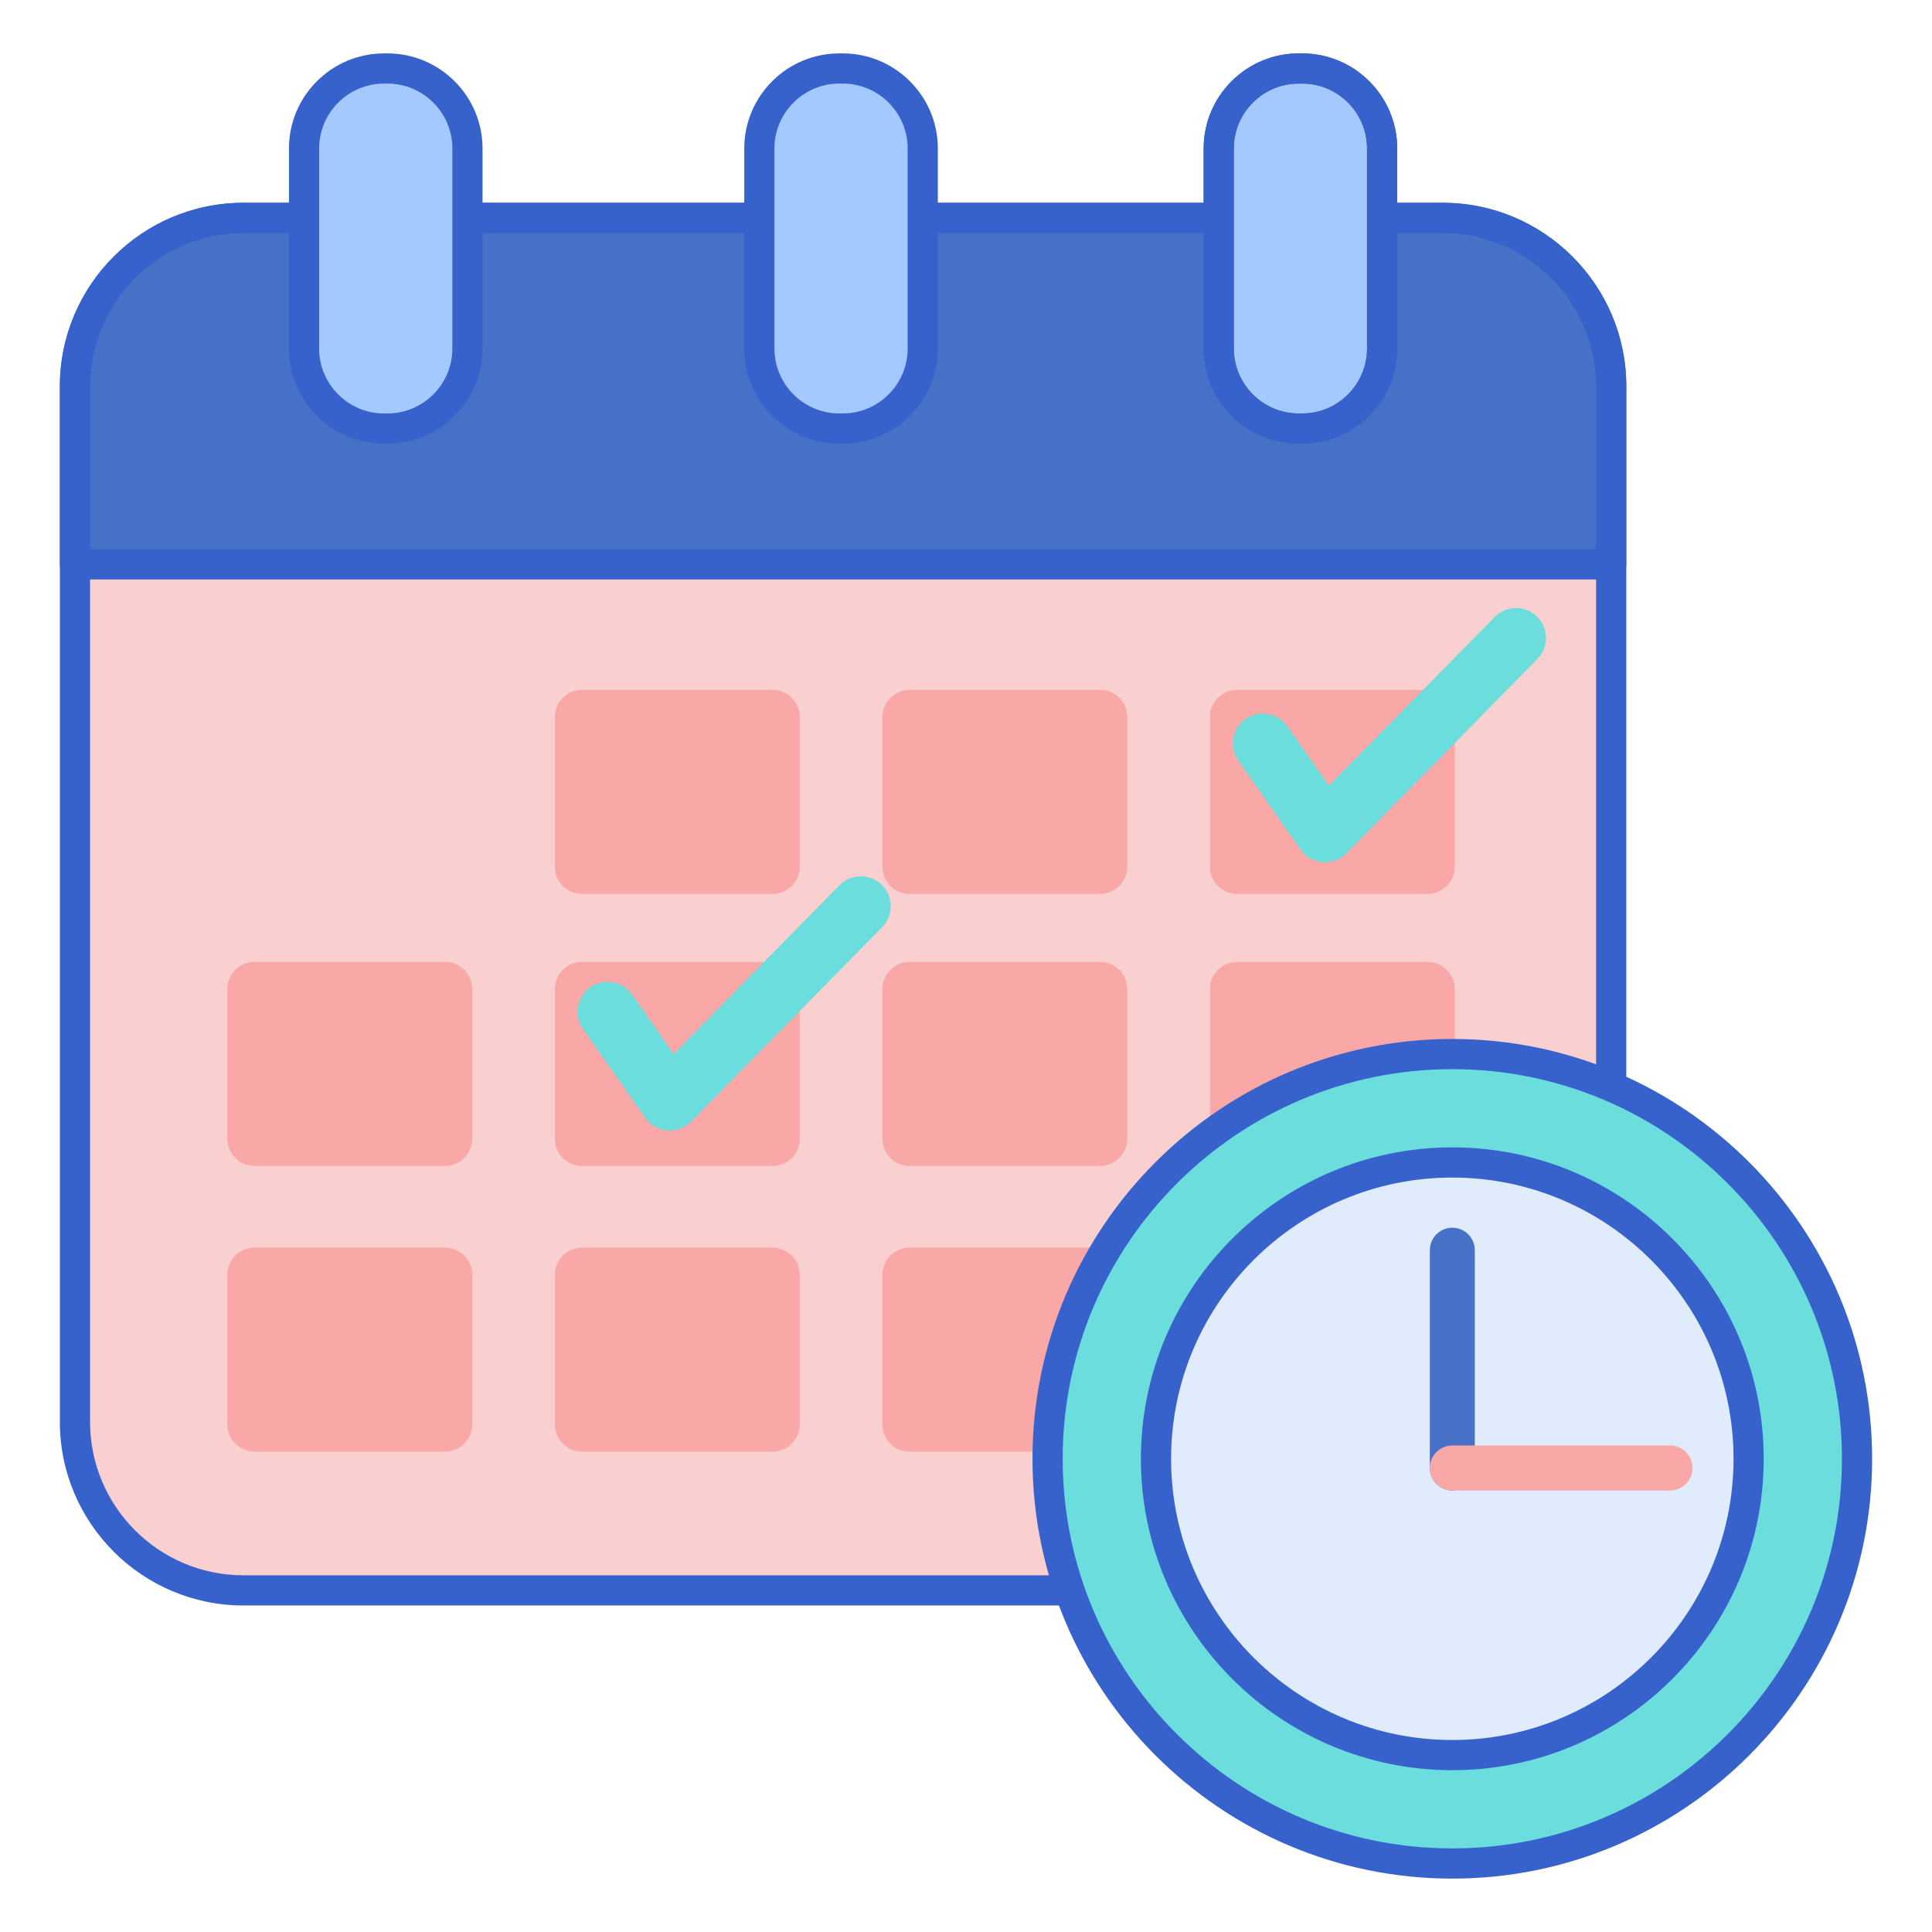 <svg id="Layer_1" enable-background="new 0 0 256 256" height="512" viewBox="0 0 256 256" width="512" xmlns="http://www.w3.org/2000/svg"><path d="m191.172 210.734h-158.918c-12.327 0-22.321-9.993-22.321-22.321v-137.221c0-12.327 9.993-22.321 22.321-22.321h158.918c12.327 0 22.321 9.993 22.321 22.321v137.222c-.001 12.327-9.994 22.32-22.321 22.32z" fill="#f9cfcf"/><g fill="#f9a7a7"><path d="m73.522 114.842v-19.826c0-1.991 1.614-3.605 3.605-3.605h25.233c1.991 0 3.605 1.614 3.605 3.605v19.826c0 1.991-1.614 3.605-3.605 3.605h-25.233c-1.991 0-3.605-1.614-3.605-3.605z"/><path d="m116.921 114.842v-19.826c0-1.991 1.614-3.605 3.605-3.605h25.233c1.991 0 3.605 1.614 3.605 3.605v19.826c0 1.991-1.614 3.605-3.605 3.605h-25.233c-1.991 0-3.605-1.614-3.605-3.605z"/><path d="m160.321 114.842v-19.826c0-1.991 1.614-3.605 3.605-3.605h25.233c1.991 0 3.605 1.614 3.605 3.605v19.826c0 1.991-1.614 3.605-3.605 3.605h-25.233c-1.991 0-3.605-1.614-3.605-3.605z"/><path d="m30.123 150.889v-19.826c0-1.991 1.614-3.605 3.605-3.605h25.232c1.991 0 3.605 1.614 3.605 3.605v19.826c0 1.991-1.614 3.605-3.605 3.605h-25.233c-1.991 0-3.604-1.614-3.604-3.605z"/><path d="m73.522 150.889v-19.826c0-1.991 1.614-3.605 3.605-3.605h25.233c1.991 0 3.605 1.614 3.605 3.605v19.826c0 1.991-1.614 3.605-3.605 3.605h-25.233c-1.991 0-3.605-1.614-3.605-3.605z"/><path d="m116.921 150.889v-19.826c0-1.991 1.614-3.605 3.605-3.605h25.233c1.991 0 3.605 1.614 3.605 3.605v19.826c0 1.991-1.614 3.605-3.605 3.605h-25.233c-1.991 0-3.605-1.614-3.605-3.605z"/><path d="m160.321 150.889v-19.826c0-1.991 1.614-3.605 3.605-3.605h25.233c1.991 0 3.605 1.614 3.605 3.605v19.826c0 1.991-1.614 3.605-3.605 3.605h-25.233c-1.991 0-3.605-1.614-3.605-3.605z"/><path d="m30.123 188.739v-19.826c0-1.991 1.614-3.605 3.605-3.605h25.232c1.991 0 3.605 1.614 3.605 3.605v19.826c0 1.991-1.614 3.605-3.605 3.605h-25.233c-1.991-.001-3.604-1.615-3.604-3.605z"/><path d="m73.522 188.739v-19.826c0-1.991 1.614-3.605 3.605-3.605h25.233c1.991 0 3.605 1.614 3.605 3.605v19.826c0 1.991-1.614 3.605-3.605 3.605h-25.233c-1.991-.001-3.605-1.615-3.605-3.605z"/><path d="m116.921 188.739v-19.826c0-1.991 1.614-3.605 3.605-3.605h25.233c1.991 0 3.605 1.614 3.605 3.605v19.826c0 1.991-1.614 3.605-3.605 3.605h-25.233c-1.991-.001-3.605-1.615-3.605-3.605z"/></g><path d="m9.933 51.192v23.589h203.56v-23.589c0-12.327-9.993-22.321-22.321-22.321h-158.918c-12.328 0-22.321 9.994-22.321 22.321z" fill="#4671c6"/><path d="m191.172 212.734h-158.918c-13.411 0-24.321-10.91-24.321-24.321v-137.222c0-13.41 10.91-24.32 24.321-24.32h158.918c13.41 0 24.32 10.91 24.32 24.32v137.222c0 13.411-10.91 24.321-24.32 24.321zm-158.918-181.863c-11.205 0-20.321 9.115-20.321 20.32v137.222c0 11.205 9.116 20.321 20.321 20.321h158.918c11.205 0 20.32-9.116 20.32-20.321v-137.222c0-11.205-9.115-20.32-20.32-20.32z" fill="#3762cc"/><path d="m213.492 76.78h-203.559c-1.104 0-2-.896-2-2v-23.589c0-13.41 10.91-24.32 24.321-24.32h158.918c13.41 0 24.32 10.91 24.32 24.32v23.589c0 1.105-.895 2-2 2zm-201.559-4h199.56v-21.589c0-11.205-9.115-20.32-20.32-20.32h-158.919c-11.205 0-20.321 9.115-20.321 20.32z" fill="#3762cc"/><path d="m172.535 56.784h-.446c-5.855 0-10.602-4.747-10.602-10.602v-26.505c0-5.855 4.747-10.602 10.602-10.602h.446c5.855 0 10.602 4.747 10.602 10.602v26.505c0 5.855-4.747 10.602-10.602 10.602z" fill="#a4c9ff"/><path d="m51.336 56.784h-.446c-5.855 0-10.602-4.747-10.602-10.602v-26.505c0-5.855 4.747-10.602 10.602-10.602h.446c5.855 0 10.602 4.747 10.602 10.602v26.505c0 5.855-4.746 10.602-10.602 10.602z" fill="#a4c9ff"/><path d="m172.535 58.784h-.446c-6.948 0-12.602-5.653-12.602-12.603v-26.504c0-6.948 5.653-12.602 12.602-12.602h.446c6.948 0 12.602 5.653 12.602 12.602v26.505c0 6.949-5.654 12.602-12.602 12.602zm-.446-47.709c-4.743 0-8.602 3.858-8.602 8.602v26.505c0 4.743 3.858 8.603 8.602 8.603h.446c4.743 0 8.602-3.859 8.602-8.603v-26.505c0-4.743-3.858-8.602-8.602-8.602z" fill="#3762cc"/><path d="m51.336 58.784h-.445c-6.949 0-12.603-5.653-12.603-12.603v-26.504c0-6.948 5.653-12.602 12.603-12.602h.445c6.949 0 12.603 5.653 12.603 12.602v26.505c-.001 6.949-5.654 12.602-12.603 12.602zm-.445-47.709c-4.743 0-8.603 3.858-8.603 8.602v26.505c0 4.743 3.859 8.603 8.603 8.603h.445c4.743 0 8.603-3.859 8.603-8.603v-26.505c0-4.743-3.859-8.602-8.603-8.602z" fill="#3762cc"/><path d="m111.666 56.784h-.446c-5.855 0-10.602-4.747-10.602-10.602v-26.505c0-5.855 4.747-10.602 10.602-10.602h.446c5.855 0 10.602 4.747 10.602 10.602v26.505c0 5.855-4.747 10.602-10.602 10.602z" fill="#a4c9ff"/><path d="m172.535 58.784h-.446c-6.948 0-12.602-5.653-12.602-12.603v-26.504c0-6.948 5.653-12.602 12.602-12.602h.446c6.948 0 12.602 5.653 12.602 12.602v26.505c0 6.949-5.654 12.602-12.602 12.602zm-.446-47.709c-4.743 0-8.602 3.858-8.602 8.602v26.505c0 4.743 3.858 8.603 8.602 8.603h.446c4.743 0 8.602-3.859 8.602-8.603v-26.505c0-4.743-3.858-8.602-8.602-8.602z" fill="#3762cc"/><path d="m111.666 58.784h-.446c-6.948 0-12.602-5.653-12.602-12.603v-26.504c0-6.948 5.653-12.602 12.602-12.602h.446c6.948 0 12.602 5.653 12.602 12.602v26.505c0 6.949-5.654 12.602-12.602 12.602zm-.446-47.709c-4.743 0-8.602 3.858-8.602 8.602v26.505c0 4.743 3.858 8.603 8.602 8.603h.446c4.743 0 8.602-3.859 8.602-8.603v-26.505c0-4.743-3.858-8.602-8.602-8.602z" fill="#3762cc"/><circle cx="192.439" cy="193.297" fill="#6bdddd" r="53.628"/><circle cx="192.439" cy="193.297" fill="#e0ebfc" r="39.264"/><path d="m192.439 197.493c-1.645 0-2.979-1.334-2.979-2.979v-28.855c0-1.645 1.334-2.979 2.979-2.979s2.979 1.334 2.979 2.979v28.855c0 1.645-1.334 2.979-2.979 2.979z" fill="#4671c6"/><path d="m221.294 197.493h-28.855c-1.645 0-2.979-1.334-2.979-2.979s1.334-2.979 2.979-2.979h28.855c1.645 0 2.979 1.334 2.979 2.979s-1.334 2.979-2.979 2.979z" fill="#f9a7a7"/><path d="m192.438 248.925c-30.674 0-55.628-24.954-55.628-55.628s24.954-55.628 55.628-55.628 55.629 24.954 55.629 55.628-24.955 55.628-55.629 55.628zm0-107.256c-28.468 0-51.628 23.16-51.628 51.628s23.16 51.628 51.628 51.628c28.469 0 51.629-23.16 51.629-51.628s-23.16-51.628-51.629-51.628z" fill="#3762cc"/><path d="m192.438 234.561c-22.753 0-41.264-18.511-41.264-41.264s18.511-41.264 41.264-41.264 41.264 18.511 41.264 41.264-18.511 41.264-41.264 41.264zm0-78.528c-20.547 0-37.264 16.717-37.264 37.264s16.717 37.264 37.264 37.264 37.264-16.717 37.264-37.264-16.717-37.264-37.264-37.264z" fill="#3762cc"/><path d="m88.744 149.803c-.11 0-.219-.004-.329-.014-1.173-.097-2.242-.712-2.918-1.676l-8.244-11.778c-1.255-1.793-.819-4.265.974-5.521 1.797-1.255 4.265-.817 5.521.974l5.51 7.874 21.981-22.363c1.534-1.562 4.045-1.583 5.605-.049 1.561 1.534 1.583 4.044.049 5.605l-25.322 25.763c-.749.76-1.769 1.185-2.827 1.185z" fill="#6bdddd"/><path d="m175.568 114.257c-.11 0-.219-.004-.329-.014-1.173-.097-2.242-.712-2.918-1.676l-8.244-11.778c-1.255-1.793-.819-4.265.974-5.521 1.797-1.255 4.265-.817 5.521.974l5.51 7.874 21.981-22.363c1.534-1.562 4.045-1.583 5.605-.049 1.561 1.534 1.583 4.044.049 5.605l-25.322 25.763c-.748.76-1.769 1.185-2.827 1.185z" fill="#6bdddd"/></svg>